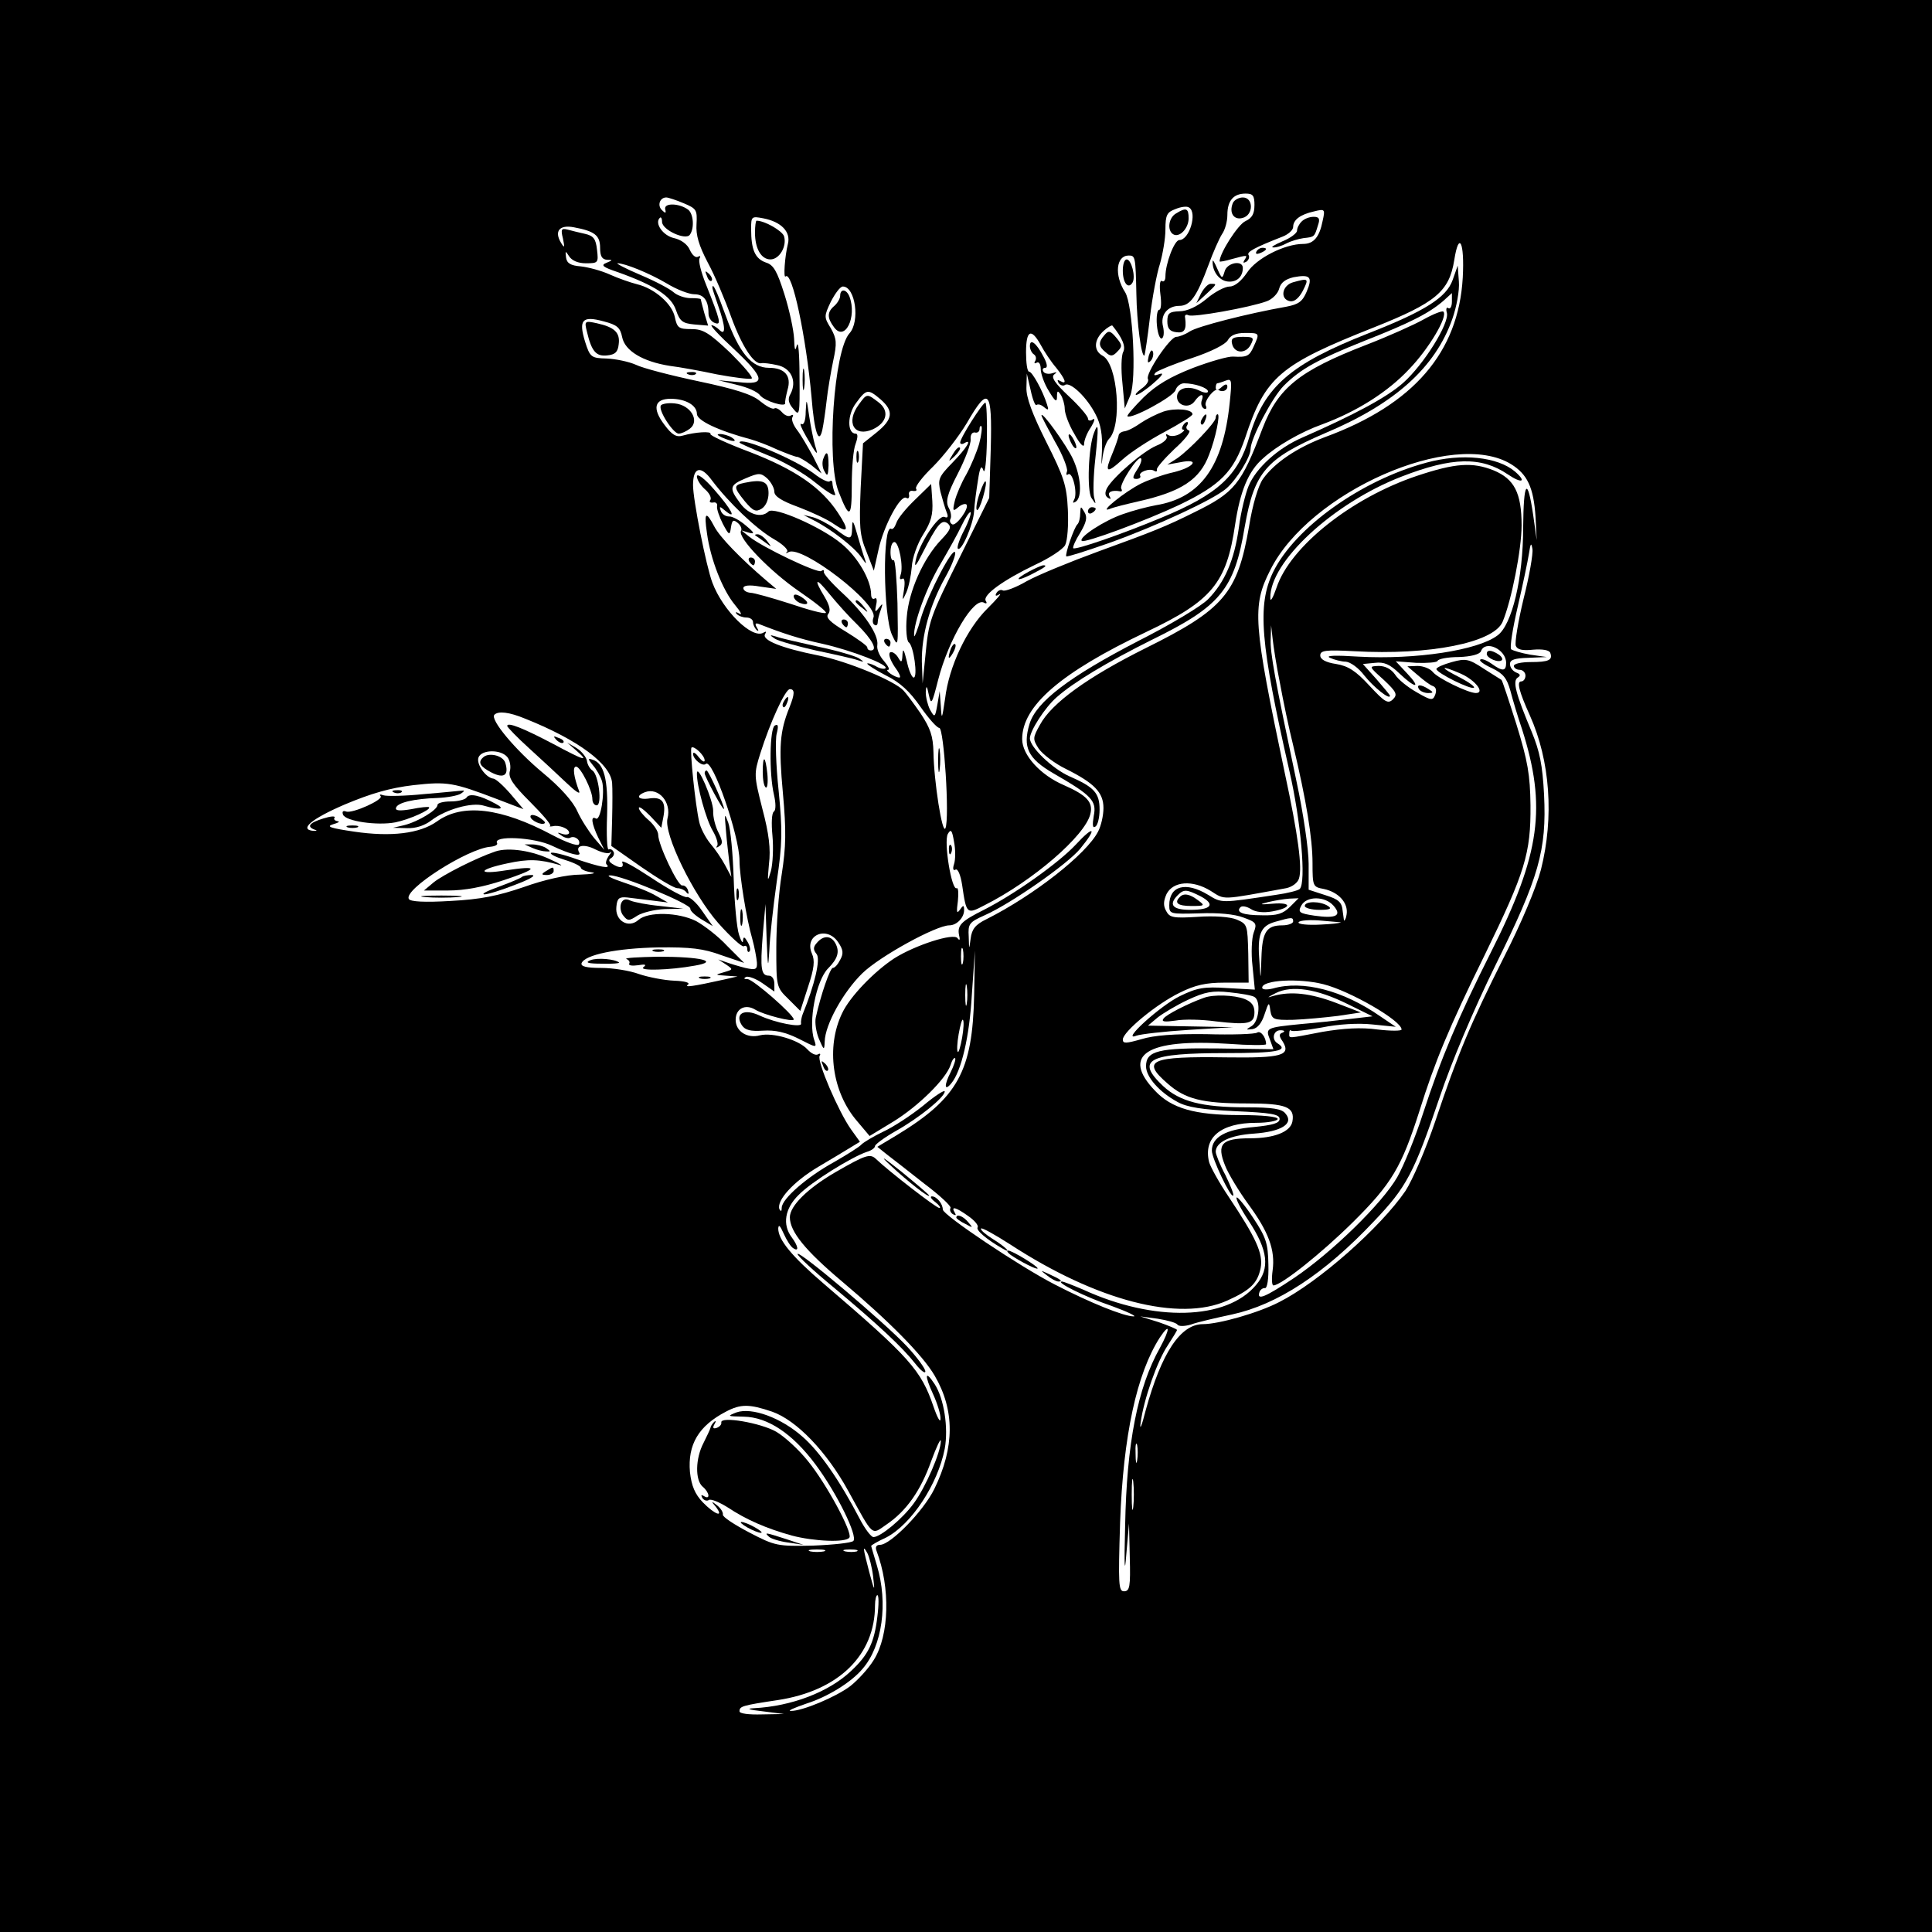 <?xml version="1.0" encoding="UTF-8"?>
<svg data-bbox="0 0 499 499" viewBox="0 0 499 499" height="665.333" width="665.333" xmlns="http://www.w3.org/2000/svg" data-type="shape">
    <g>
        <path d="M0 249.5V499h499V0H0v249.5zM324 53c0 2.2-.6 3.3-2.3 4.1-1.9.8-6.7 8.3-6.7 10.4 0 .2 1.5-.1 3.2-.6 4.1-1.1 4.1-1.1 3.2.3-.4.7-.3.8.5.4.6-.4.9-1.2.6-1.7-.6-.8 1.4-1.9 8.8-4.8 1.5-.6 2.7-1.7 2.7-2.5 0-1.8 1.8-3.2 5.4-4 2.8-.7 2.9-.6 2.2 2.5-.8 4.1-2.3 5.9-5 5.9-4.8 0-12.1 3.7-14.5 7.4-1.5 2.2-3.2 3.6-4.5 3.6-1.2 0-3.9 1.4-6 3.2-2.4 2-5 3.2-7 3.2-2.6.1-3.1.5-3.1 2.6 0 1.8.6 2.6 2.3 2.8 2.1.3 2.7-.6 2.3-3.7-.2-.7.2-1 .8-.7 1 .7 16-2 20.3-3.6 1.4-.5 2.9-2 3.2-3.3.4-1.5 1.6-2.4 3.7-2.9 4.3-.8 5-.1 3.4 3.7-1.1 2.6-2.1 3.3-5.2 3.9-10.2 1.8-23 5.1-25 6.4-1.2.8-2.8 1.4-3.5 1.4-1.6 0-8.1 9.7-7.3 10.9.3.6-.5 1.7-1.7 2.5-1.2.9-1.8 1.6-1.3 1.6.6-.1 2.6-1.4 4.5-3.1 2.2-1.9 2.7-2.7 1.5-2.3-1.4.5-1.7.4-1-.4.6-.5 4.7-2.2 9.3-3.7 5.1-1.7 8.6-3.5 9.3-4.6.7-1.3 2.1-1.9 4.4-1.9 3.9 0 3.9 0 2.3 3.5-1.1 2.5-1.7 2.8-5.3 2.6-1.2-.1-5.8 1.2-10.3 2.9-5.9 2.3-9.5 4.4-12.8 7.6-2.5 2.5-4.4 4.7-4.2 4.9.9.9 11.8-5 12.4-6.7.3-1 1.3-1.8 2.2-1.8 2.8 0 6.2 1.2 6.2 2.1 0 .5-1.1.4-2.4-.3-2.9-1.3-5.6-.5-5.6 1.7 0 2.3 3.1 3.1 4.5 1.2 1.5-2.1 2.6-2.2 1.9-.3-.3.8-.1 1.7.5 2.1.6.3.9 0 .5-.8-.4-1.2 2.3-4.6 3.3-4 .9.7 2.3.2 2.3-.8 0-.8-.5-.8-1.5.1s-1.5.9-1.5.1c0-.6.2-1.1.4-1.1s1.2-.3 2.2-.7c1.6-.6 1.6 0 1 5.8-1.7 16.4-7.5 24.5-19.1 26.4-2.2.4-6 1.4-8.5 2.3-4.7 1.6-11.5 6-10.6 6.9.6.7 16.5-5.2 25.2-9.3 10.6-5.1 14-8.5 17-17.3 5.2-15.8 8.9-18.9 33.4-28.6 15.8-6.3 19.3-9.2 20.6-17.3 1.2-7.7 2.7-4.7 2.2 4.5-1.1 19.3-12.7 32.8-35.6 41.2-7.2 2.7-13 6.6-16 10.8-1.2 1.7-2.7 6.6-3.6 12.3-3 17.3-6.5 21.4-26.9 31.5-14.8 7.4-24.1 14.1-27.1 19.7-1.9 3.4-1.9 3.7-.3 6.2 1 1.4 4.1 3.8 7 5.2 7.4 3.7 9.7 6.1 9.7 10.1 0 1.9-.6 4.6-1.4 6.1-3 5.8-16.5 16.4-28.8 22.6-2.9 1.4-3.8 2.6-4.1 5-.4 3-.4 3-.5-.5-.2-3.3.1-3.7 4.1-5.5 6.8-3 21.4-13.2 24.7-17.2 4.5-5.5 3.6-6.2-1.2-1-4.4 4.7-15.8 12.8-23.7 16.8-5.8 2.9-6.9 4-6.4 6.5.3 1.2.2 1.6-.4.8-1-1.4-10.9 1.8-16.3 5.2-5.2 3.4-11.5 9.9-13.5 14.2-4.2 8.7-2.6 20.4 3.9 27.9l3.2 3.8 6.1-3.7c6.5-4 13.6-11 14.8-14.6.4-1.3.9-2 1.2-1.8.2.3-.3 1.9-1.2 3.7-1.7 3.3-1.6 5 .2 2.8 2.6-3.1 4.7-12.1 5.3-22.8l.8-11.5-.2 11.5c-.4 19.7-4.2 26.6-20 36.2l-5 3 2.5 2c1.3 1 5.7 4.4 9.6 7.5 4 3 7.1 5.9 6.8 6.3-.3.5 0 1.2.6 1.6.8.4.9.3.5-.4-1.1-1.8.3-1.4 3.5.9 1.6 1.1 2.7 2.4 2.4 2.9-.5.7 2.3 3.1 6.3 5.4 2.9 1.7.9-.4-2.4-2.4-1.9-1.2-3.3-2.4-3-2.7.2-.3 3.6 1.6 7.5 4.1 22.4 14.6 43.7 20.1 56.1 14.5 6-2.7 7.8-4.5 8.6-8.4.7-3.7-1.2-7.8-8.2-18.3-2.5-3.7-4.7-7.7-5.1-9-1.6-6.4 3-10.2 12.2-10.2 3 0 5.5-.5 5.5-1 0-.6-3.9-1-9.8-1-11.6 0-17.6-1.7-21.9-6.3-8.8-9.2-2.2-13.5 19-12.1 5.3.4 9.7.4 9.7.1 0-1.8-1.4-3.6-2.3-3-.6.4-6.5.6-13.2.4-8.2-.1-13.5.3-16.7 1.3-3.9 1.1-4.8 1.2-4.8.1 0-2 8.7-9.2 14.7-12.1 4-2 6.8-2.6 11.5-2.6h6.3l-.1-7.5c-.2-7.4-.2-7.6-3-8.8-1.7-.7-5.8-1-10-.7-6.4.4-7.3.2-8.2-1.5-.8-1.4-.7-2.6.1-4.4 1.7-3.3 6.7-3.7 11.4-.8 3.8 2.4 2.4 2.4 19.5-.7 1.5-.3 3-1.4 3.3-2.5.9-2.7-.2-11.2-3.7-27.4-8.1-38.6-8.5-42.9-3.7-52.3 10.1-20.2 47.3-36.5 62.2-27.3 4.2 2.6 5.8 6 6.3 13.6l.3 6-.9-6.4c-1.5-10.2-2.5-8.9-2.6 3.2 0 13.1-2.9 25.1-6.6 27.8-5.1 3.9-21.3 6.3-35.8 5.5-6.2-.4-8.8-.3-7.5.3 1.1.5 3 1 4.1 1 1.2.1 3.3 1.6 4.8 3.6 2.3 2.9 6.6 6.4 6.6 5.2 0-.2-1.6-2.1-3.5-4.3l-3.5-3.9 3.1-.3c2.4-.3 3.9.4 6.3 2.7 4.2 4 5.8 4 2 0l-2.9-3.1 5.3.4c2.8.1 5.3-.1 5.5-.5.1-.5 2.6-1 5.5-1 3.1-.1 5.4-.7 5.7-1.5 1.1-3 6.5-.5 6.5 3 0 2.2-.9 2.3-3.8.2-1.3-.9-2.6-1.4-2.9-1-.3.3 1.1 1.3 3.1 2.2 2.9 1.4 3.8 2.6 4.7 5.8.6 2.3 1.9 6.7 3 9.9 6.4 20.1 4.8 32.2-8 57.6-8.5 16.9-12.9 27.4-17.6 41.8-1.9 5.9-4.9 13.3-6.6 16.3-3.9 6.8-16.9 19.5-26.7 26.1-7.5 5-9.7 5.9-8.9 3.6.2-.6.9-1.1 1.4-1 .6.1 1-2.4.9-6.1-.1-5.5-.6-7-3.9-12-2.1-3.2-4.1-5.6-4.3-5.3-.3.3 1.1 3 3.1 6 5 7.6 5.6 12.3 1.9 16.6-7.6 9.1-26.3 9.6-44.6 1.2-2.6-1.1-5.1-2.1-5.5-2.1-2 0 6 4 12.8 6.3 4.1 1.5 6.6 2.7 5.7 2.7-2.5 0-11.2-3.5-20.3-8.2-9-4.6-29-18-29-19.4 0-1.5-1.6-3.4-2.8-3.4-.6 0-.2.7.9 1.5 1 .8 1.5 1.5 1 1.5-.8 0-13.2-9.6-16.4-12.7-1.5-1.4-2.7-1-10.5 3.5-7.2 4.2-11.7 8.7-11.7 11.6 0 3.7 4 8.6 13.5 16.6 12.1 10.2 20.8 19 23.9 24.3 5.2 8.9 5.2 18.5-.1 29.3-2.8 5.7-11.3 14.4-14 14.4-1 0-1.3.6-.9 1.6 3.6 9.5 3.3 21.7-.7 28.1-1.4 2.3-4.2 5.3-6.1 6.8-3.7 2.8-12.5 6.5-15.4 6.4-.9 0 .9-.8 4.1-1.9 5.4-1.7 11.6-5.5 14.5-9 5.1-5.9 6.6-17 3.7-26.6-.8-2.7-1.5-5-1.5-5.1 0-.2 1.7-1.2 3.9-2.2 6.5-3.4 13.3-13.7 15.1-22.9 1-5.5-.2-13-2.6-16.7-2.5-3.8-2.7-2.4-.4 2.6 1.1 2.4 2 5.3 1.9 6.4 0 1.1-.8-.3-1.8-3.2-3.2-9.4-6.1-12.7-28.3-31.7-8.4-7.2-11.8-11.4-11.8-14.3.1-1.2.5-.7 1.4 1.3.8 1.8 1.9 3.5 2.5 3.8 1.5 1 1.3-.5-.4-2.8-2.5-3.3-1.8-7.5 1.8-11 3.2-3.3 13.7-9.8 17.6-11.1 1.1-.3 2.1-1 2.1-1.5 0-.4 2.4-2.2 5.4-3.9 5.9-3.3 12.6-8.7 12.6-10.2 0-.5-2.5 1.1-5.6 3.7-3.1 2.5-7.7 5.5-10.3 6.7-2.5 1.2-5 2.7-5.6 3.3-.5.6-3.7 2.6-7 4.5-7.1 3.9-13.5 9.5-13.6 11.8 0 1-.2 1.1-.6.4-.8-2.2 3.6-7.1 10-10.9 3.4-2 7.2-4.3 8.5-5.1l2.3-1.4-2.3-3.2c-3.2-4.5-8.9-17.7-8.1-19 .3-.5.1-.7-.4-.4-.6.4-1.8-.2-2.8-1.3-2.2-2.4-8.9-4.4-12.2-3.6-3.3.9-6.3-1-6.3-4 0-2.9 2.5-4.2 5.1-2.6 2.1 1.3 9.9 3.3 9.9 2.5 0-1.2-10.4-10.3-11.9-10.4-1 0-1.1-.2-.4-.6.7-.2 2.6.5 4.3 1.7l3 2.1v-2c0-1.2-.6-2.1-1.4-2.1-2 0-2.3-1.6-1.6-10.5l.7-8 .3 9c.3 7.5.4 8 .7 3 .1-3.3 1-11.3 1.9-17.7 1.5-10 1.5-13.4.5-23.6-.7-6.6-.9-13.2-.5-14.7.5-2 .4-2.6-.5-2.1-1.3.8-1.5 12.4-.2 17.9.5 2.2.5 3.9 0 4.3-.6.3-.7 3.1-.4 6.2.3 3.2.1 7.3-.4 9.2-.9 3-.9 2.8-.5-1.8.5-3.9 0-7.9-1.7-14.3-2.2-8.7-2.2-9-.5-14.4 2.5-7.9 6.4-16.5 7.6-16.5 1.3 0 1.3 1.2-.1 4.7-2.5 6.2-2.8 10.1-1.7 22.1.9 9.9.8 13.9-.3 21-.8 4.8-1.4 13.3-1.4 18.9 0 10.1 0 10.3 3.1 13.3l3.1 3.1 2-6.2c1.6-4.8 1.8-6.8 1-8.6-2.1-4.8 3.9-7.3 6.8-2.9 1.3 1.9 1.4 2.9.5 4.5-.6 1.2-1.4 2.1-1.9 2.1-.7 0-3.1 6.9-4.4 12.8-.3 1.3.1 3.8.8 5.5 1.3 3 1.4 3.1 1.5.7.1-4.3 4.7-12.7 9.7-17.6 4.5-4.4 19.1-12.4 22.5-12.4 1.9 0 3.8-2 3.8-3.9 0-1.4-.2-1.4-1.1-.1-.8 1.1-.9.6-.5-2.3.2-2 .1-3.5-.3-3.3-1.3.8-3.4-12-2.3-14 .8-1.4 1.1-1 1.6 2 .4 2 .4 4.6 0 5.8-.4 1.2-.2 1.8.4 1.4.6-.3 1.3 1.4 1.7 4 1.1 7.6 1.2 7.6 5.8 5.2 12.5-6.3 25.9-17.9 27.3-23.5.8-3.1-.9-4.9-6.8-7.5-6.1-2.6-10.8-7.8-10.8-11.9 0-8.6 10-17.2 32.1-27.7 16.9-8 20.7-12.6 22.9-27.7 1.3-8.6 3.4-13.8 7.2-17.1 3.5-3.2 9.7-6.8 15.3-8.8 8.9-3.3 16.9-8.3 22.5-14.3 5.1-5.3 10-13.6 8.8-14.8-.3-.3-2.6.6-5.1 2-2.5 1.4-9.2 4.4-14.9 6.6-17.3 6.7-22.7 11.1-26.7 21.5-5.5 14.5-7.2 16.6-17.6 21.7-7.4 3.7-10.7 5-25 10.2-7.1 2.6-15.4 6-18.3 7.6-2.9 1.7-5.7 2.7-6.2 2.4-.5-.3-1.2 0-1.6.6-.5.8-.2 1 .7.4.8-.4-.6 1.2-3 3.6-5.4 5.3-10 15-11 23.3-.8 5.4-.9 5.7-1.1 2.1l-.3-4-.6 3.5c-.6 3.4-.7 3.4-1.9 1.3-.6-1.2-1.1-3.2-1.1-4.5.1-1.9.3-1.8.8.7.6 2.7.8 2.4 2.4-3.9 2.7-10.5 9.3-21.6 11.9-19.9.6.3.8.1.4-.5-.9-1.5 4.6-5.4 12.7-9.3 3.7-1.7 7.2-4 7.8-5.1.6-1.2.9-5.2.7-9.2-.3-6.2-1-8.4-5.6-17.5-3.6-7.2-5.2-11.5-5.1-14l.1-3.6 1 4.3c.5 2.4 1.2 4.1 1.5 3.8.4-.3 1.2-.1 2 .6 1.1.9 1.2.7.7-.8-1.1-3.5-3.8-8.4-4.6-8.4-.5 0-.8-2.3-.8-5 0-5.7 1.3-6.4 3.8-1.9.9 1.7 2.7 4.4 4 5.9 2.4 3 2.9 4.5 1 3.4-.7-.4-.8-.3-.4.5.4.6 1.2.9 1.7.5 1.4-.8 5.7 3.3 7.9 7.7 1.3 2.5 1.8 5.2 1.6 9.5-.2 3.2-.1 4.2.1 2 .2-2.1 1-4.5 1.7-5.2 3.5-3.4 2.3-19.4-1.6-21.5-2.4-1.3-2.3-4.1.2-6.4 1.1-1 2.2-1.6 2.3-1.4 2.6 3.2 3.5 5.4 2.8 6.8-.5.9-.6 4.5-.2 8.1l.6 6.5 1.4-3.3c1.7-4 .7-23.5-1.3-26.7-2.9-4.5-2.3-9.5.9-9.5 1.7 0 1.8.2 2 10 .1 7.2 1.3 16.5 2.1 15.8.1-.2.8-4.6 1.4-9.8.6-5.2 1.8-11.5 2.6-13.9.7-2.5 1.4-6.4 1.4-8.8 0-3.8.4-4.5 2.6-5.3 1.4-.6 3-.8 3.5-.4 2.2 1.3.1 8.4-2.5 8.4-1.3 0-3.6 6.1-3.6 9.4 0 1-.4 1.5-.9 1.2-.5-.4-.7 1.1-.4 3.4.3 2.2.2 4-.3 4s-.8 1.8-.6 4c.2 2.2.8 3.7 1.3 3.4.5-.3.6-1.6.3-3-.8-3 1.1-5.4 4.2-5.4 2.8 0 4.5-2.4 7.5-10.5 1.2-3.3 2.8-6.9 3.5-8 .8-1.1 1.4-3.3 1.4-5 0-3.7 1.6-5.5 4.7-5.5 1.9 0 2.3.5 2.3 3zm-147.4-.5c3.3 1.4 3.5 1.7 3.3 5.4-.2 2.8.6 5.5 2.9 9.9 1.8 3.3 4.5 9.7 6.1 14.2 2.8 7.6 5.9 12.3 7.8 11.8.4-.1 2.3.1 4 .5 3.6.7 5.2 4.1 3.5 7.4-.8 1.3-.6 2.4.7 3.9 1.6 2 1.7 1.7 1.6-8.3 0-5.7-.3-9.4-.7-8.1-.4 1.7-.6 1.3-.7-1.7-.1-2.2-1.2-7.4-2.5-11.5-1.9-6-2.8-7.6-4.8-8.2-2.8-1-3.8-3.3-3.8-8.7 0-3.2.1-3.3 3.2-2.7 4.6.9 7.1 3.5 6.3 6.6-.8 3.2-1.2 9-.6 8.4 1.7-1.6 5.3 15.6 6.7 31.1.7 9 1.9 12.6 2.8 8.5.3-1.4.8-4.8 1.1-7.5.3-2.8 1.1-7.4 1.7-10.3 1-4.6.9-5.7-.6-8.4-1.8-2.9-1.8-3.1 0-6.9 1.1-2.1 2.4-3.9 3.1-3.9 3.2 0 4.5 9 1.7 12.1-4 4.4-6 32.9-2.8 40.9 2.8 7.2 3.4 6.9 3.4-1.7 0-4.5.4-9.3 1-10.7.6-1.7.6-2.6 0-2.6-2.2 0-2.2-4.9.1-7.9 2.7-3.7 3.1-3.7 6.4-.9 3.4 3 3.1 5.1-1.1 8.5l-3.5 2.8-.6 11.5c-.4 9.9-.3 12.2 1.5 16.5l1.9 4.9 1.2-5.4c1.3-6.1 5.7-14.4 7.2-13.4.5.3.8 0 .7-.8-.2-.7.3-1.2 1-1 .8.1 1.1-.1.8-.6-.3-.5 1.7-3.1 4.4-5.7 2.7-2.7 6.6-7.7 8.7-11.2 5.6-9.7 6.6-8.8 6.2 6.5l-.4 12.8-7.2 14.5c-8.3 16.7-8.4 17.1-9.3 26.4l-.7 7-.2-5.6c-.1-6.7 2-14.5 6-21.7 1.7-3 2.8-5.9 2.6-6.5-.5-1.7-6.8 10.3-8.8 16.8-.9 3.3-1.8 5.4-1.8 4.7-.2-3.2 3.3-12.7 6.8-18.5 2-3.4 4.5-7.9 5.5-10 1-2.1 2-3.6 2.3-3.4.2.3-.5 2.4-1.7 4.7-1.2 2.3-1.9 4.4-1.6 4.7.9.9 4-6.2 4.2-9.7.1-1.9.6-5.5 1-8 .5-3.4.9-4 1.4-2.5.4 1.1.8-2.4.9-7.8.1-5.3-.1-9.7-.4-9.7-.7 0-6.5 9.1-6.5 10.3 0 .4.5.5 1 .2 2.3-1.4.7 1.2-3 5-3.6 3.7-3.8 4.3-3.1 7.5.5 1.9 1.2 4.3 1.6 5.3.5 1.2.3 1.6-.6 1.2-1.6-.5-6.6 7.1-7.4 11.3-.4 1.9.1 1.4 1.7-1.8 3.9-7.6 5-9 6.6-7.8 1 .9.7 1.7-1.7 4.2-4.6 4.8-8.4 13.3-8.9 20-.3 3.2 0 6.1.5 6.5 1.3.8 2.4 9.1 1.3 9.1-.5 0-1.3-1.9-1.8-4.3-.7-2.9-1-3.4-1.1-1.7-.1 2.2-.3 2.3-1.2.7-.6-.9-1.5-1.5-2-1.2-.5.4 0 1.9 1.1 3.6 1.2 1.6 1.8 2.9 1.3 2.9-1.2 0-4-2-2.9-2 .5 0 0-1-1.1-2.3-1.1-1.2-1.9-3-1.7-4.1.4-2.6-3.4-8.3-9.2-13.6-2.7-2.5-4.8-4.9-4.6-5.3.1-.5-.2-.6-.7-.2-1 .6-15.1-6.1-18.6-8.9l-2-1.6 2 .6c1.5.4 1.4 0-.9-1.9-1.5-1.3-3.5-2.4-4.3-2.3-.9 0-1.8-.6-2.1-1.4-.5-1.3-.3-1.3 1.1-.1 3.2 2.6 1.6-.4-2.8-5.4-2.5-2.9-4.4-4.3-4.5-3.5 0 .9.9 2.3 2 3.3 1.2 1 1.8 2.2 1.5 2.8-.4.5-.1.8.7.7.7-.2 1.2.3 1 1-.1.7.6 2.7 1.5 4.5 1.6 3 1.8 3.1 2.1.9.3-1.9.6-2.1 1.8-1.1.7.6 1.1 1.5.8 2-1 1.7 7.5 10.5 15.1 15.7 4.1 2.8 7.2 5.3 6.8 5.5-.5.3-4.6-.8-9.3-2.4-4.7-1.5-9.3-2.8-10.2-2.8-1-.1-1.8-.6-1.8-1.2 0-.7 1.5-.9 4.3-.4l4.2.6-2.5-2.1c-6.8-5.8-12.1-11.3-13.5-14-2.2-4.2-2.7-3.7-1.9 1.7.9 6.8 4.1 14.8 7.2 18.5 1.5 1.8 2 2.8 1.2 2.3-.9-.5-1.2-.5-.7.1.5.5 1.6.9 2.5.9.9 0 1.7.5 1.7 1.2 0 .6.4 1.5.9 2 .6.5.6.2.1-.6-.6-1-.4-1.3.6-.9 6.1 2.4 10.4 3.8 16.4 5.1 7.5 1.7 17.1 5.4 16.2 6.3-.3.3-1.5.1-2.6-.6-1.2-.6-2.1-.8-2.1-.6 0 .3 2.2 1.7 4.9 3.1 3.5 1.7 6.1 4.1 8.8 8 2.1 3 4.3 5.5 4.9 5.5 1.2 0 2.7 23.2 1.6 25.9-.8 1.9-3-12.2-3.1-19.6-.1-4.2-.8-6.2-3.3-10-1.8-2.6-3.8-5.3-4.4-5.9-2.2-2.5-14.5-7.6-22-9.1-9.6-1.9-14.7-4-13.8-5.5.4-.7.3-.8-.4-.4-2.9 1.8-10.5-5.7-13.2-12.9-1.6-4.2-5-21.4-5-25.2 0-4.7 2-5.2 4.9-1.2 4.3 5.7 11.4 12.5 15.9 15.1 2.3 1.3 3.9 2.8 3.5 3.3-.5.4-.3.5.4.1 3.4-1.9 23.3 13.4 21.9 16.9-.3.8-.2 1.7.3 1.9.4.3.8 0 .8-.7s.4-2.1.8-3.2c.6-1.7.5-1.8-.5-.5s-1.1 1.1-.7-.8c.3-1.2.1-2-.4-1.6-.5.3-.9-.2-.9-1 0-3.8-3.5-9.8-7.7-13.2-5.2-4.3-17.3-9.6-18.8-8.3-1.8 1.8-5.2.8-7.3-2.1-3-4-2.8-4.7 1.5-6.5 3.3-1.4 3.8-1.4 5.5.1 1 1 1.8 2.5 1.8 3.4 0 1.2 1.9 2.4 6.3 4 3.4 1.3 7.5 3.2 9 4.3 3.8 2.6 4.2 1.8 1.1-2.9-4.3-6.5-11-11.1-22.6-15.6-5.9-2.2-10.6-4.4-10.3-4.7.4-.8-4-.5-7.1.4-1.7.5-2.8-.1-4.8-2.8-3.2-4.2-2.6-6.7 1.6-6.7 3.9 0 6.8 1.7 6.8 3.9 0 1.7 5.4 4.3 14 6.6 1.4.4 4.4 1.5 6.7 2.6 2.4 1 4.7 1.9 5.2 1.9.4 0 2.1 1 3.6 2.1l2.7 2.2-2.2-4.4c-1.3-2.4-3.1-5.5-4.1-6.8-1-1.3-1.6-2.8-1.2-3.4.3-.5.1-.7-.4-.4-.6.4-1.6 0-2.3-.8-.7-.8-1.6-1.3-2-1-.5.3-2.1-.6-3.7-1.9-2-1.7-6.3-3.1-15.8-5.1-7.1-1.5-14.5-3.4-16.3-4.3-1.8-.8-5.2-1.5-7.5-1.6-4-.1-4.3-.3-5.6-4.4-1.7-5.6-.7-6.7 4.8-5.2 3.5.9 4.3 1.6 4.8 4.1.7 3.5 5.3 6.3 12.3 7.4 2.5.3 8 1.3 12.2 2.2 4.3.8 8.3 1.3 8.9 1.1.6-.2-1.9-3.1-5.4-6.6-5.6-5.3-7.1-6.2-10.1-6.2-3.3 0-3.7-.3-4.3-3.1-.7-3.4-5.2-7.4-9.8-8.5-1.6-.4-4.8-1.5-7-2.5s-5.6-1.9-7.5-2.1c-2.6-.2-3.6-.8-3.8-2.3-.2-1.8-.2-1.8.8-.3.7 1.1 2.3 1.8 4.3 1.8 3.2 0 3.3-.1 2.9-3.5-.3-2.8-.9-3.6-3.1-4.1-1.4-.3-3.4-.8-4.5-1.1-1.6-.4-1.8-.1-1.2 2.3.5 2.4.4 2.6-.5 1.1-1.8-3-.4-4.7 3.3-4 5.4 1 6.8 2.1 6.8 5.3 0 2.2.5 3 1.8 3.1 1.5 0 1.5.1-.2.8-1.5.6-.9 1.1 3 2.4 9.5 3.4 13.8 6.2 15 9.8 1 2.9 1.7 3.4 4.7 3.7l3.6.3-1-3.3c-.5-1.8-.9-3.4-.9-3.5 0-.2-1.2-.3-2.7-.3-1.4 0-3.4-.7-4.3-1.5-1-.9-4.8-2.9-8.6-4.5s-6.4-3-5.9-3c1.9 0 8.1 2.5 12.7 5.2 2.6 1.6 5.8 2.8 7.1 2.8 2.5 0 3.7 1.6 3.7 5 0 1 .7 2.1 1.6 2.4 1.8.7 1.5-.5-2.2-9.8-1.3-3.2-2.1-6.3-1.7-6.9.3-.5.2-.7-.4-.4-.6.4-1.5-.4-2.1-1.7-.6-1.5-2.3-2.7-4.1-3.1-2.8-.6-5.1-3.8-3.7-5.2.3-.4.6.1.6 1 0 2.1 6.2 4.9 7.2 3.3 1.2-1.7.9-5.3-.4-6.4-2.2-1.7-6.3-1.9-6-.2.3 1.1.1 1.2-.8.3-1.3-1.2-.6-3.3 1.1-3.3.5 0 2.6.7 4.5 1.5zm76.3 62.1c-.6 2.1-2.1 5.7-3.3 7.9-1.3 2.2-2.6 5.3-3 6.9-.6 2.6-.5 2.8.9 1.6.8-.7 1.8-1 2.1-.7.9.8-2.7 5.8-3.7 5.1-.5-.3-.7-.9-.4-1.4.3-.5.1-1.9-.5-2.9-.8-1.6-.4-3.4 2.4-8.8 1.9-3.7 3.4-7.7 3.3-8.8-.1-1.1.3-1.9 1.1-1.8.6.2 1.2-.2 1.2-.9 0-.6.2-.9.5-.7.2.3 0 2.3-.6 4.5zm140.6 40.1c-1.4 5.8-2.3 11.3-2 12.1.4 1 1.7 1.3 4.5 1 2.4-.2 4.1.1 4.4.8.7 1.9-.4 2.4-5.1 2.4-2.3 0-4.3.4-4.3 1 0 .5.7 1 1.5 1s1.5.7 1.5 1.5-.5 1.5-1.1 1.5c-1.2 0-.6 2.5 2.2 8.7 5.3 11.8 6.3 26.4 2.9 39.9-1.2 4.6-5.1 13.9-9.5 22.5-8.8 17.5-12 25.2-17.8 42.5-2.5 7.4-5.9 15.2-7.7 18-6.5 9.5-22.5 23.6-32.6 28.7-5.4 2.8-15.6 5.7-19.7 5.7-5.8 0-10.7 7.4-14.8 22.3-1 4-1.6 5.4-1.3 3.2.8-6.1 4.3-16 7-20 1.3-2 2.4-3.8 2.4-4 0-.2-2.1-1.1-4.7-2l-4.8-1.5 4.5.6c2.5.4 4.7 1 5.1 1.5.3.5 1.8.5 3.5 0 1.6-.6 6.4-1.7 10.6-2.6 11.6-2.5 23.8-10.4 36.7-24.1 8.4-8.8 10.3-12.4 16.9-31.9 3.1-9.2 8.7-22.5 14.4-34.1 11.3-22.8 13.3-29.8 12.6-44.2-.4-7.6-1.1-11.1-3.2-16.2-4.1-9.8-5-13.1-3.6-14 .8-.5.7-.9-.4-1.3-.9-.4-1.6-1.3-1.6-2.2 0-1.1 1.2-1.5 4.8-1.6l4.7-.2-4.2-.6c-2.4-.4-4.6-1.1-5-1.4-.4-.4.4-5.4 1.7-11 1.3-5.6 2.6-11.8 2.9-13.7.4-2.7.6-3 .9-1.2.2 1.2-.8 7-2.3 12.9zm-172 6.7c3.8 3.8 5.3 6.6 3.4 6.6-.5 0-.9-.3-.9-.8 0-.4-2.5-2.2-5.6-4.1-4-2.4-5.2-3.6-4.5-4.5.7-.8.4-2.2-.9-4.4-3-4.9-2.3-5.2 1.3-.7 1.8 2.2 5 5.8 7.2 7.9zm-85.9 24.2c13.8 5.5 22.2 11.8 22.5 16.7.1 1.2.1 5.3 0 9.2l-.2 7 7.7 5.4c4.2 2.9 8.3 5.4 9.3 5.5.9 0 2 .5 2.4 1.1.5.6.7.4.4-.5-.2-.8-.9-1.4-1.5-1.3-1.1.2-6.2-10.5-6.2-13.1 0-.9-1.1-2.6-2.5-3.8-1.4-1.2-2.5-2.6-2.5-3.1 0-.6 1.3.4 2.9 2l2.9 3.1.5-2.6c.8-4-.2-5.4-3.4-5-3.1.5-3.9-.6-1.3-1.6 3.5-1.3 6.9 2.6 5.8 6.8-1 4 6.6 19.6 13.1 27 3.2 3.6 6.2 6.3 6.6 6 .5-.3.9 0 .9.7s.3 1 .6.6c.3-.3.1-1.4-.5-2.4-.8-1.4-1.1-1.5-1.2-.3 0 .8-.5.1-1-1.5-.6-1.7-1.2-8.2-1.4-14.5-.2-6.3-.8-12.9-1.4-14.5-1-2.7-1-2.5-.6 2 .2 2.7.7 6.6.9 8.5l.5 3.5-1.6-3c-.9-1.7-2.6-4.2-3.9-5.7-1.2-1.5-2.5-4-2.8-5.5-1-4.3-2.5-18.7-2-19.2.6-.6 3.4 2 3.4 3.3 0 .6-.7.2-1.5-.8-.8-1.1-1.5-1.5-1.5-.9 0 1.4 2.5 3.4 3.3 2.6 1.7-1.6 8.7 18.6 8.7 25 0 3.8 1.8 15.1 3.3 20.2.6 2.2 1.1 4.9 1.2 6.1.1 1.8-.3 2-3 1.4-1.6-.4-3.9-1.1-5-1.5l-2-.7 2 1.3c1.9 1.3 1.9 1.3-.5 2s-2.4.7.5.9l3 .2-3.5.8c-8.1 1.8-10.4 2.1-9.3 1.3.6-.5-.8-.9-3.5-1-2.6-.1-6.7-.9-9.1-1.7-2.4-.9-6.8-1.6-9.8-1.6-3.9 0-5.3-.4-5.1-1.2.8-2.2 9.1-3.9 19.8-4.1 8.4-.1 11.7.3 16.3 2l5.9 2-4.4-4.4c-2.3-2.5-6-5.3-8-6.4-4.6-2.3-12.4-2.5-14.9-.3-2.6 2.3-6.1.2-5.7-3.4.2-2.2.7-2.6 2.8-2.4 1.4.2 4.3.5 6.5.8l4 .5-3-1.7c-1.6-1-5.5-2.5-8.5-3.5s-4.6-1.8-3.4-1.8c2.8-.1 20.9 7.4 20.7 8.6-.1.5 1.2 1.7 2.8 2.7l3 1.8-2.8-4c-1.5-2.2-3.3-3.7-3.9-3.5-.6.2-4.7-2-9.2-5-4.4-2.9-7.8-4.8-7.5-4 .6 1.5-.6 1.7-2.6.4-.9-.6-1-1.1-.2-1.5.6-.4.9-1.2.5-1.7-.3-.5-.8-.7-1.2-.5-.4.2-.6-3.7-.4-8.7.3-9.5-.8-13.6-3.8-14.5-1.2-.4-1.2-.2.1 1.4.9 1 2 2.9 2.4 4.2.8 2.9-.4 10.4-1.6 9.6-1.4-.8-1.1 1.3.6 4.9l1.6 3.2-2.6-3c-1.4-1.7-3.4-4.8-4.4-7-1.1-2.5-4.4-6.2-8.9-9.9-7.1-5.9-13.7-13.8-12.5-15 1-1 3.8-.7 7.9 1zm-4.6 9.9c.7.8 1 2.5.7 3.6-.5 1.7.7 3.5 5.2 8 3.2 3.2 5.6 6 5.2 6.2-.3.2 0 .2.7.1 1.6-.4 4.2.6 4.2 1.7 0 .4-.8.6-1.7.3-1.5-.5-1.5-.4-.3.4.8.6 1.8.8 2.2.6 1.2-.7 2.9.6 2.3 1.7-.4.5-3.4-.6-6.8-2.4-13.3-7.1-23.3-8.3-29.9-3.5-4.4 3.1-11.8 4-21.3 2.6-6.1-.9-7.4-1.3-5.5-1.9 1.4-.4 1.9-.7 1.2-.8-.7-.1-1.1-.5-.8-.9.3-.5-1-.4-2.9.2-3.6 1.1-4.4 2.1-2.2 2.9.7.2.6.3-.3.3-3.9-.3-.6-3.1 8-6.8 6.9-2.9 11.8-4.3 17.7-5 8.9-1 10.4-.7 21.7 3.6l6.8 2.6-3.3-3.9c-1.9-2.2-3.9-4-4.5-4-1.9-.2-4.5-3.8-3.8-5.5.8-2 5.7-2.1 7.4-.1zm11.7 23c4.4 2.1 7.6 2.9 6.9 1.7-1.1-1.9 1.3-2.3 4.2-.8 1.6.8 3.3 1.2 3.8.8.5-.4.3 0-.4.9-.6.9-.9 1.9-.5 2.2 1.2 1.2-1.6.7-7.8-1.4-3.3-1.2-6.3-1.9-6.6-1.6-.3.3 1.3 1.1 3.6 1.8s4.1 1.6 4.1 2c0 .4 1.2 1 2.8 1.2 1.5.2.1.5-3 .6-3.4 0-9.2 1.3-14.5 3.2-6.7 2.3-11.2 3.2-18.9 3.6-6.7.4-10.4.2-10.8-.5-1.5-2.4 15.3-13.1 21.1-13.5 1.1-.1 1.9-.5 1.7-.9-1.3-2.1 9.6-1.6 14.3.7zm106 30.2c-.3 1-.5.2-.5-1.7s.2-2.7.5-1.8c.2 1 .2 2.6 0 3.5zm1 10.5c-.2 1.3-.4.3-.4-2.2s.2-3.5.4-2.3c.2 1.3.2 3.3 0 4.5zm-1.2 8.8c-.4 2.3-.9 3.9-1.1 3.7-.3-.2-.2-2.3.2-4.6s.9-4 1.1-3.7c.3.3.2 2.3-.2 4.6zm51.1 80.1c-5.8 10.3-8.6 24.8-9 45.9-.3 10.7-.1 13 .3 7.5l.7-8 .2 8.7c.2 7.6 0 8.8-1.5 8.8-1.4 0-1.5-1.7-1-17.8.8-22.4 4.3-38.5 10.3-47.8 2.7-4 2.6-2.1 0 2.7zm-100.2 16.5c6.3 2.2 14.1 10.3 19.7 20.5 6.6 12 5.9 11.4 9.8 8.7 5.2-3.5 8.9-8.8 11.6-16.4 1.4-3.8 2.5-6.1 2.5-5.2 0 2.8-3.9 11.9-7 16.1-2.9 4-8.6 8.7-10.4 8.7-.6 0-2.2-2.1-3.6-4.8-5-9.6-10.3-17.3-14.7-21.1-5.5-4.9-13.1-7.7-17.1-6.3-2.5 1-2.4 1 1.9 1.1 6.2.1 12.6 4.4 18.5 12.3 5.6 7.5 11 18.6 9.8 19.8-.5.5-5.2 1-10.4 1.2-9.2.2-9.8.1-16.5-3.4-3.8-2-6.9-4-6.8-4.6.1-.6-.5-1.6-1.5-2.4-1.5-1.2-1.6-1.1-.3.4 2.2 2.9-.3 2-3.4-1.2-2-2.1-2.9-4.2-3.3-7.8-.6-7.1 2.2-11.9 9.3-15.6 3.8-2 6-2 11.9 0zm94.3 12.6c-.2 1.3-.4.5-.4-1.7-.1-2.2.1-3.2.4-2.3.2 1 .2 2.8 0 4zm-1 12c-.2 1.8-.4.4-.4-3.2s.2-5 .4-3.3c.2 1.8.2 4.8 0 6.5zm-79.9 11.5c-1 .2-2.6.2-3.5 0-1-.3-.2-.5 1.7-.5s2.7.2 1.8.5zm8.5 0c-.7.2-2.1.2-3 0-1-.3-.4-.5 1.2-.5 1.7 0 2.4.2 1.8.5zm4.2 6.4c.5 4.2.4 4.1-1-1.1-1.7-6.5-1.7-7-.5-4.9.5.9 1.2 3.6 1.5 6zm1.1 10.5c-.8 6.7-2.3 9.8-6.8 14-5.7 5.4-15.3 9.1-25.1 9.6-2.1.1-1.3.4 2.3.8l5.5.7-5.7.1c-3.4.1-5.8-.2-5.8-.8 0-1.3.6-1.5 9.9-2.9 15.7-2.4 25.1-11.6 25.1-24.5 0-1.4.3-2.6.6-2.6.4 0 .4 2.5 0 5.6z"/>
        <path d="M318.4 52.5c-1 2.5.3 4.4 2.5 3.8 2.9-.7 2.9-5.3.1-5.3-1.1 0-2.3.7-2.6 1.5z"/>
        <path d="M303.8 55.1c-2 1.1-2.4 4.4-.8 5.4 1.6 1 4-1.5 4-4.1 0-2.6-.6-2.9-3.2-1.3z"/>
        <path d="M336.2 57.2c-.7.7-1.2 1.7-1.2 2.4 0 .6-1.7 1.9-3.7 2.7-2.1.9-3.2 1.6-2.5 1.6.7.1 2.3-.4 3.4-1s3.1-1.2 4.5-1.4c2.8-.3 2.8-.3 3.7-3.3.6-1.7.3-2.2-1.1-2.2-1.1 0-2.4.5-3.1 1.2z"/>
        <path d="M324.5 65c-.3.6.1.7.9.4 1.8-.7 2.1-1.4.7-1.4-.6 0-1.3.4-1.6 1z"/>
        <path d="M290 69.9c0 3.2 1.4 4.9 2.5 3.1.9-1.5-.3-6-1.5-6-.6 0-1 1.3-1 2.9z"/>
        <path d="M313.2 67.5c-.1 2.5 1.6 4.9 3.8 5.2 2.3.3 4-1.1 4-3.5 0-2.1-4.1-1.4-4.7.9-.6 2-.7 2-1.9-.7-.7-1.6-1.2-2.5-1.2-1.9z"/>
        <path d="M375.2 72.3c-1.6 4.5-7 8-21.8 13.8-20.1 7.9-26.9 13.8-30.7 26.7-2.9 10.1-8.2 14.9-22.7 20.9-10.3 4.3-22.2 8.4-22.8 7.9-.2-.3.6-2.1 1.8-4 1.6-2.7 1.9-4 1.1-5.3-1-1.7-1-1.6-1.1.3 0 1.1-.3 2.4-.7 2.8-.9.8-3.3 7.9-2.9 8.3.2.2 5.2-1.4 11.2-3.5 12-4.3 26.7-11.1 30.1-14 2.7-2.3 6.3-8.2 6.3-10.2 0-2.7 5.6-13.4 8.6-16.4 4.4-4.4 8.9-6.8 20.9-11.6 11.7-4.6 16.6-7.1 20.3-10.3l2.2-2v2.2c0 1.2-.4 2-.9 1.7-.5-.4-.7.2-.4 1.2.7 2.7-6 13.4-11.3 18.1-4.3 3.8-12.6 8.2-26 14.1-6.3 2.7-12 7.9-13.9 12.5-.8 1.9-2 6.7-2.5 10.6-1.2 8.7-3.7 14.3-8 18.7-1.8 1.8-9.8 6.6-17.9 10.7-18 9.3-26.5 15.8-28.2 21.5-1.8 6-.4 8.9 6.1 12.7 9.9 5.7 11.3 7.1 10.5 11-.4 2.4-.3 3.3.4 2.8.6-.3 1.1-2.3 1.1-4.4 0-4.3-1.4-5.8-7.8-8.6-4.3-1.9-10.2-7.5-10.2-9.8 0-1.9 3.9-8 6.9-10.6 4.4-3.9 12.9-9 24.5-14.8 17.8-8.7 21.4-13 24.1-29.3 2.5-14.1 5.4-17.5 20.7-24.1 18.1-7.6 28.5-17 32.9-29.5 1.1-3.1 1.9-7.4 1.7-9.7l-.3-4.1-1.3 3.7z"/>
        <path d="M334 72.9c-2.9.8-3.5 4.4-.8 4.9 1.1.2 2.3-.8 3.3-2.7 1.6-3.2 1.5-3.3-2.5-2.2z"/>
        <path d="m310.2 75.8-1.2 2.5 2.5-2.3c2.9-2.7 2.9-2.7 1.2-2.7-.7 0-1.8 1.2-2.5 2.5z"/>
        <path d="M285.3 86.5c-1.7 1.9-1.6 3 .3 4.5 1.2 1.1 1.8 1.1 3-.2 1.3-1.3 1.3-1.7-.3-3.6-1.5-1.8-2-1.9-3-.7z"/>
        <path d="M318.2 88.7c.5 2.6 3.5 2.8 4.8.4 1-1.9.8-2.1-2-2.1-2.5 0-3.1.4-2.8 1.7z"/>
        <path d="M266 89.4c0 .8.5 1.8 1 2.1.6.4.7 1.1.4 1.7-.4.6-.2.8.3.5.6-.4 1.1.3 1.1 1.6 0 1.2.9 3.8 2.1 5.7 1.6 2.7 2.1 3 2.1 1.5 0-1.7.2-1.7 1-.5.5.8 1 2.5 1 3.6 0 1.2 1.1 4.2 2.5 6.5 1.4 2.6 2.5 3.7 2.5 2.6 0-1 .8-3 1.8-4.4.9-1.5 1.1-2.4.5-2-.7.5-1.3.4-1.3-.2 0-.6-2.2-3.2-5-5.8-3.6-3.4-4.6-4.9-3.7-5.6.8-.6.7-.7-.5-.3-1 .3-2 .1-2.3-.4-.4-.6-.1-1 .5-1s.5-1.1-.5-2.9c-1.8-3.5-3.5-4.8-3.5-2.7z"/>
        <path d="M296.7 91.9c-.4 1.7-.3 2.1.5 1.3.5-.5.8-1.6.6-2.3-.3-.8-.7-.3-1.1 1z"/>
        <path d="M300.5 106.3c-1.7.6-4.3 1.9-5.8 2.9-1.5 1.1-3.4 2.1-4.3 2.2-.8.1-1.5.6-1.5 1.2-.1.5-.7 2.4-1.5 4.3-2.2 5.2-1.7 5.6 2.5 1.8 2.1-1.9 7-5.1 11-7.2 3.9-2.1 7.1-4.1 7.1-4.5 0-1.3-4.4-1.7-7.5-.7z"/>
        <path d="M269 107.3c0 .3 1.6 3.3 3.5 6.8 2 3.4 3.3 6.9 3.1 7.6-.3.8-.2 1.2.3.8 1.2-.7 2.5 5.1 1.5 6.6-.4.8-.3.9.4.5 1.8-1.1 1.4-6.6-.7-11.1-1.7-3.6-8.1-12.5-8.1-11.2z"/>
        <path d="M310.5 108.1c-.4.6-.5 1.2-.2 1.5.2.3.7-.2 1-1.1.7-1.7.1-2-.8-.4z"/>
        <path d="M314 107.9c0 1.2-6.8 8.3-10 10.5l-2.5 1.6 3.3-.6c5.3-1.1 3.7 1.3-1.8 2.6-2.7.6-6.5 2-8.3 2.9-4.2 2.1-11 7.6-8.2 6.6 1.1-.5 4.5-1.3 7.5-2 11.1-2.5 15.9-5.6 18.3-12.1 1.7-4.3 2.9-10.4 2.2-10.4-.3 0-.5.4-.5.9z"/>
        <path d="M305.5 110c-.3.5-.3 1 .2 1 .4 0 0 .5-1 1.1-.9.5-2.2.7-2.9.3-.6-.4-.8-.3-.5.3.4.6-.8 1.7-2.6 2.4-3.4 1.4-11.2 8.1-12.8 11-.6 1.2-.5 2 .3 2.5.7.4.8.3.4-.4-.7-1.1.6-1.7 2.7-1.3.5.1.6-.2.3-.7-.6-1 4.3-8.6 5.1-7.8.3.3-.1 1.6-1 2.9-1.2 1.9-1.3 2.4-.2 2.4.8 0 1.2-.4 1-.8-.6-.9 2.4-2.1 3.6-1.3.5.3.8.2.7-.3-.2-.4 1.9-2.8 4.5-5.3 2.7-2.4 4.4-4.6 3.8-4.8-.6-.2-.9-.8-.5-1.3.3-.5.3-.9 0-.9s-.8.4-1.1 1z"/>
        <path d="M282.6 111.7c-1.5 3.6-1.9 15-.7 16.9 1.2 1.8 1.2 1.8.7-.1-.3-1.1-.2-5.6.3-10 .9-8.4.8-9.7-.3-6.8z"/>
        <path d="M276 112.5c0 .5.5 1.7 1 2.5s1 1 1 .5c0-.6-.5-1.7-1-2.5s-1-1.1-1-.5z"/>
        <path d="M368.4 119.5c-16.8 4.5-34 16.8-39.6 28.3-4.1 8.5-3.3 18.3 4.2 51.2 3 13 4.4 28.9 2.7 30.6-.4.4-3.1 1.1-6 1.5-14.5 2.2-14.1 2.2-17.7 0-5.8-3.5-10-2.3-10 2.7 0 2.3.2 2.3 7.8 2.1 4.8-.2 9.1.2 11.4 1.1 3.3 1.2 3.5 1.5 2.6 3.9-.5 1.4-.7 5.3-.3 8.6l.6 6.1-7.1-.4c-6-.4-7.8-.1-12.3 2.1-5.1 2.5-15.4 11.9-11.2 10.2 1.1-.4 7.2-1.1 13.5-1.5l11.5-.7-11-.2-11-.2 2.5-2.1c1.4-1.1 4.9-3.2 7.9-4.6 4.3-2 6.3-2.4 10.7-1.9 2.9.3 5.8.8 6.4 1.2 1.7 1 1.2 6.3-.7 7.5-1.6 1-1.6 1 .2.8 1.3-.2 2.4-1.6 3.1-3.8 1.1-3.3 1.2-3.3 1.5-1 .4 2.3.8 2.5 5.9 2.4 3-.1 8.2-.6 11.5-1l6-.9-6.5-2.5c-6.6-2.5-11.6-3-16-1.8-2 .6-1.8.5.5-.7 4.2-2.1 10.6-1.1 18.5 2.8l6.5 3.2-6 .7c-3.3.4-8.9 1-12.5 1.3-9 .9-9.2 1-8 4l.9 2.5-14.2-.2c-15.5-.2-18.7.6-18.7 4.6 0 2.8 3.5 6.7 8.1 9.2 2.5 1.4 6.4 2 14.9 2.4 9.3.4 11.5.8 11.5 2 0 1.1-1.7 1.6-6.7 2.1-7.2.6-10.8 2.6-10.8 6.1 0 2 4.9 12.3 5.5 11.6.3-.2-.7-2.6-2-5.3-1.4-2.6-2.5-5.4-2.5-6 0-2.5 3.7-4.3 9.8-4.7 7.2-.5 10.5-2.6 8.2-5.2-.9-1.2-3.3-1.6-10.2-1.6-11.4 0-17.1-1.5-21.4-5.5-7.2-6.8-3.9-8.5 16.2-8.5 13.1 0 16.4-.6 13.4-2.5-1.7-1-1.1-3.5.8-3.4.9 0 1.2.3.5.6-1 .3-1 .9 0 2.3 2.2 3.6-.2 4.3-14.6 4.1-19.6-.3-22 .8-15.2 6.7 4.6 4.1 9 5.2 20.6 5.2 10.1 0 12.4.9 11.7 4.7-.5 2.6-4.6 4.3-10.9 4.3-7.4 0-8.7 1.5-6.5 7 .8 2.1 3.6 6.7 6 10 5.3 7.2 7 11.9 6.3 17.1-.3 2.2-.2 3.9.2 3.9 2 0 12.4-8.3 20.5-16.3 10.1-10 12.6-14.3 17.2-28.7 4-12.8 7.6-21.5 16.9-40.4 10.4-21.3 11.9-26.2 11.8-38.6-.1-7.9-.7-11.4-3.6-20.8-2-6.3-3.7-11.5-3.9-11.6-.2-.1-2.2-1.4-4.6-2.9-3.8-2.5-4.6-2.7-8.2-1.7-2.2.6-4 1.4-4 1.8 0 1 9.1 5.5 9.7 4.8.3-.2-1.3-1.4-3.6-2.6-5.4-2.7-5.3-3.4.2-1 3.8 1.7 6.3 5 3.9 5-2 0-9.8-3.8-11.1-5.4-.7-.9-2.5-1.6-4-1.6l-2.6.1 2.7 2.3c1.5 1.3 3.2 2.6 3.9 2.8.8.3 1 1.1.6 2.2-.6 1.6-1 1.6-4.8-.6-2.3-1.3-4.8-3.3-5.6-4.6-1-1.4-2.5-2.2-4.2-2.2-2.6.1-2.6.1 1.3 3.6 3.3 3.1 3.6 3.8 2.4 5-1.3 1.3-2.1.8-6.1-3.5-3.5-3.8-5.5-5.1-8.6-5.6-2.7-.4-4.1-1.2-4.1-2.2 0-1.3 1.3-1.5 8.8-1.1 19.4 1.1 36-2.2 38.3-7.6 2.3-5.5 4.9-18.7 4.9-24.9 0-8.4-1.9-12-7.2-14.2-5.5-2.2-9.9-1.9-19.8 1.4-17 5.7-32.8 18.3-36.3 28.9-.9 2.6-1.6 3.8-1.6 2.7-.2-9.4 16.3-24.6 33.9-31.4 13.1-5.1 20.6-5.2 27.4-.6 3.7 2.5 5 2 1.9-.7-4.5-3.8-13.7-4.8-22.9-2.3zm-37.8 57c.8 4.4 2.3 11.6 3.4 16 3.4 14.2 5 24.1 5 30.4 0 6 .1 6.2 2.9 6.7 3.8.8 6.4 3.6 5.9 6.6-.3 2.1-.9 2.3-6.6 2.6-3.5.2-6.1-.1-5.8-.6.3-.5 3-.7 6.1-.4l5.7.5-.4-2.9c-.2-2.4-1-3.1-4.5-4.2l-4.3-1.4v-6.7c0-3.7-1.4-13.2-3.1-21.1-5.6-26.5-6.9-33.5-6.7-37l.1-3.5.4 3.5c.2 1.9 1 7.1 1.9 11.5zm-20.5 55c3.9 2.1 2.8 3.5-2.7 3.5-4.5 0-5.7-1.3-3.2-3.8 1.6-1.6 2.3-1.5 5.9.3zm23.1 2.7c-1.8 1.8-3.3 2.3-7.2 2.2-5 0-6.9-.8-5.6-2.1.4-.4 1.6-.2 2.7.5 1.2.8 3.3 1 5.5.6 5-.9 5.2-2.4.2-2-3.5.3-3.7.2-1.3-.4 1.7-.4 4.1-.8 5.5-.9l2.4-.1-2.2 2.2zm11.2-.3c2.3 2.6.7 3.4-4.9 2.6-4-.6-4.3-.9-3.4-2.6 1.3-2.5 6.1-2.5 8.3 0zM334 238c0 .5-1.3 1-2.8 1-4.1 0-5.2 1.7-5.4 8.4-.2 6-.2 6-.5 1.2-.6-7.3.2-9.4 4-10.5 4.3-1.2 4.7-1.3 4.7-.1zm7.8 16.2c6.8 1.7 20.2 9.4 20.2 11.7 0 .4-2.8.4-6.2 0-4.3-.6-8.8-.3-14.2.6-9.4 1.8-8.6 1.8-8.6.3 0-.6.2-.9.5-.6.3.3 3.8-.1 7.8-.8 4.4-.9 9.5-1.2 13.2-.8l6 .6-4-2.7c-9.6-6.7-20-9.4-27.7-7.2-1.7.4-2.8.3-2.8-.2 0-2 9.5-2.5 15.8-.9z"/>
        <path d="M304.7 231.7c-1.5 1.5-.5 2.3 3 2.3s3.6-.1 1.7-1.5c-2.1-1.6-3.7-1.9-4.7-.8z"/>
        <path d="M337 234c0 .5 1.7 1 3.8 1 2.7 0 3.3-.3 2.2-1-2-1.3-6-1.3-6 0z"/>
        <path d="M281 132.1c0 .5.5.7 1 .4.6-.3 1-.8 1-1.1 0-.2-.4-.4-1-.4-.5 0-1 .5-1 1.1z"/>
        <path d="M265.8 147.6c-3.9 2.1-3.5 2.8.5.8 3.7-1.9 4.4-2.4 3.1-2.4-.5.1-2.1.8-3.6 1.6z"/>
        <path d="M245.6 167.5c-.9 2.6-.7 3.2.5 1.2.6-1 .9-2.1.6-2.3-.2-.3-.7.2-1.1 1.1z"/>
        <path d="M384 168.9c0 1.1 3.1 2.4 3.9 1.6.3-.3-.1-1-.9-1.5-1.9-1.2-3-1.2-3-.1z"/>
        <path d="M366.5 178c.3.5 1.4 1 2.3 1 1.5 0 1.5-.2.2-1-2-1.3-3.3-1.3-2.5 0z"/>
        <path d="M202.5 181.1c-.4.6-.5 1.2-.2 1.5.2.3.7-.2 1-1.1.7-1.7.1-2-.8-.4z"/>
        <path d="M197 199.4c0 1.9.3 3.7.8 4 .4.2.6-1.3.4-3.5-.5-4.8-1.2-5.1-1.2-.5z"/>
        <path d="M245.1 219.6c0 1.1.3 1.4.6.6.3-.7.2-1.6-.1-1.9-.3-.4-.6.2-.5 1.3z"/>
        <path d="M211 243.5c-1 1.1-1 1.8-.1 2.9 1.1 1.3-.5 8-3.6 15.6-.3.8-.5 1.9-.4 2.4.2 1.1-6.6-.2-10.7-2.1-4-1.9-6.5-.5-4.6 2.5.9 1.3 2.2 1.6 5.5 1.4 3.1-.2 5.8.4 9.2 2.1 4.7 2.4 4.7 2.4 4 .3-1.6-4.6.5-15.4 3.6-18.5 2.5-2.5 3-4.3 1.9-6.4-1.1-2.1-3.1-2.2-4.8-.2z"/>
        <path d="M311 257.7c-4 1.4-9.9 4.4-10.5 5.4-.6.8.3.9 3.1.5 2.2-.4 6.8-.3 10.4.2 8.5 1 10 .6 10-2.4 0-1.7-.8-2.7-2.6-3.4-2.7-1-7.9-1.2-10.4-.3z"/>
        <path d="M212.6 275.3c.3 1 .9 1.5 1.2 1.2.3-.3 0-1.1-.7-1.8-1-.9-1.1-.8-.5.6z"/>
        <path d="M230 301c4.5 4.2 10 8.5 10 7.8 0-.2-3.3-3-7.2-6.2-4.9-3.9-5.8-4.4-2.8-1.6z"/>
        <path d="M247 314.5c0 .2 1 1 2.3 1.6 2 1.1 2.1 1.1.8-.4-1.3-1.6-3.1-2.3-3.1-1.2z"/>
        <path d="M206 323.9c0 .5 4.2 4.4 9.3 8.6 11.5 9.6 17.8 15.5 21.1 19.7 1.4 1.8 2.6 2.7 2.6 2 0-.7-2.1-3.6-4.7-6.4-5.9-6.3-28.3-25.2-28.3-23.9z"/>
        <path d="M261 324.1c2.6 1.8 7 4 7 3.5 0-.6-6.6-4.6-7.6-4.6-.5 0-.2.5.6 1.1z"/>
        <path d="M270.4 329.4c1.1.9 2.4 1.6 3 1.6 1.2 0 .7-.5-2.4-1.9-2.4-1.1-2.4-1.1-.6.3z"/>
        <path d="M195 60.1c0 4.1 1.6 6.9 4 6.9 2.3 0 4.3-3.4 3.5-6-.5-1.4-5-4-7.1-4-.2 0-.4 1.4-.4 3.1z"/>
        <path d="M182.6 71.3c.3 1 .9 1.5 1.2 1.2.3-.3 0-1.1-.7-1.8-1-.9-1.1-.8-.5.6z"/>
        <path d="M184 74.4c0 .2.7 2.3 1.5 4.6 1.9 5.3 2 7.9.3 6.2-.7-.7-1.6-1.2-2-1.2-.5 0 2.1 2.8 5.7 6.1 8.2 7.7 8.4 9.4 1.3 8.6l-5.3-.5 4.8 1.2c2.7.6 5.4 1.8 6 2.7 1.2 1.5 6.7 3.2 6.5 2-.1-.3.2-1.8.6-3.4 1.1-3.6-.7-5.7-4.8-5.7-4.5 0-7.7-3.9-11.1-13.3-2.4-6.6-3.5-9-3.5-7.3z"/>
        <path d="M217 76.4c0 .7-.7 1.9-1.5 2.6-1.9 1.6-1.9 3.1-.1 5.5 2.8 3.9 6-2.6 4-7.9-.8-2-2.4-2.1-2.4-.2z"/>
        <path d="M151.6 85.7c1.2 5.1 2.4 6.4 5.2 6.1 2.1-.2 2.8-.9 3-2.9.4-3-1.1-4.4-5.6-5.4-3.2-.7-3.3-.6-2.6 2.2z"/>
        <path d="M207.3 98c0 2.5.2 3.5.4 2.2.2-1.2.2-3.2 0-4.5-.2-1.2-.4-.2-.4 2.3z"/>
        <path d="M177.8 96.7c.7.3 1.6.2 1.9-.1.4-.3-.2-.6-1.3-.5-1.1 0-1.4.3-.6.6z"/>
        <path d="M221.8 104.5c-3.4 4.6-1.2 8.5 3.6 6.4 3.7-1.7 4.4-4.8 1.5-7-3-2.3-3-2.3-5.1.6z"/>
        <path d="M208.1 106.3c0 2.3-.5 3.6-1.1 3.2-.6-.3 0 1.1 1.2 3.2 2.8 4.9 3.3 5.4 2.3 2.3-.4-1.4-1.1-4.8-1.5-7.5-.7-4.7-.7-4.8-.9-1.2z"/>
        <path d="M170.7 104.7c-.8 1.2 3.2 7.3 4.6 7.3.7 0 2-.6 2.9-1.3 2.6-2 .2-6.1-3.9-6.5-1.7-.2-3.3.1-3.6.5z"/>
        <path d="M186.5 113c2.7 1.2 4.3 1.2 2.5 0-.8-.5-2.2-.9-3-.9-1 0-.8.3.5.9z"/>
        <path d="M191 114.3c0 .2 3.2 1.6 7.1 3.2 4 1.5 9.7 4.8 12.7 7.3 3.1 2.5 5.2 3.7 4.9 2.8-.4-1-.7-2.3-.7-2.8 0-.6-.3-.8-.7-.5-.3.4-2.2-.5-4.1-2-4.9-3.7-19.2-9.7-19.2-8z"/>
        <path d="M246.1 117.3c-1.3 2.1-1.2 2.1.5.5 1-1 1.6-2 1.3-2.2-.3-.3-1.1.5-1.8 1.7z"/>
        <path d="M221.2 118c0 1.4.2 1.9.5 1.2.2-.6.2-1.8 0-2.5-.3-.6-.5-.1-.5 1.3z"/>
        <path d="M212.6 118.6c-.3.9-.2 2.3.4 3.2.7 1.4.9 1 1-1.6 0-3.5-.5-4.1-1.4-1.6z"/>
        <path d="M192.3 124.7c-2.9.6-2.9 1.1.1 4.8 2.1 2.5 2.8 2.8 4.3 1.9 1.1-.7 1.8-2.3 1.8-4 0-3-1.4-3.7-6.2-2.7z"/>
        <path d="M253 127.5c-.7 2-1 3.9-.7 4.2.3.3 1-1.2 1.6-3.3 1.4-4.9.7-5.6-.9-.9z"/>
        <path d="M236.3 129.1c-2.3 2.2-4.5 4.9-4.8 6-.4 1.1-.9 1.7-1.3 1.5-2.3-1.4-2.1 22.5.2 27.4 1.6 3.4 1.6 3.3 1.4-8.2-.2-6.4-.6-11.4-1-11.1-.5.2-.8-.7-.8-2.1 0-1.4.4-2.6 1-2.6 1.2 0 2.4 6.5 1.6 8.5-.3.9-.2 1.3.4 1 .6-.4.8.7.5 2.7-.5 3.1-.5 3.2.6.8.6-1.4 1.2-4.3 1.4-6.6.1-2.2 1.4-5.9 2.9-8.3 2.1-3.3 2.6-5.2 2.4-8.7l-.3-4.4-4.2 4.1z"/>
        <path d="M210 134.3c4.3 2.1 10.8 7.1 12.5 9.7 1.2 1.7 1.4 1.9.9.5-.4-1.1-1.3-4-2-6.5-1-3.6-1.3-3.9-1.3-1.8-.1 3.4-.4 3.4-4.4.4-1.8-1.3-4.3-2.6-5.7-3l-2.5-.6 2.5 1.3z"/>
        <path d="M195.1 138.3c.2.1 1.3.9 2.4 1.7 1.9 1.4 1.9 1.4.6-.3-.7-.9-1.8-1.7-2.4-1.7-.6 0-.8.1-.6.3z"/>
        <path d="M193.5 145c.3.5.8 1 1.1 1 .2 0 .4-.5.4-1 0-.6-.5-1-1.1-1-.5 0-.7.4-.4 1z"/>
        <path d="M205 154c0 .6.7 1.3 1.5 1.7 2.4.9 2.7-.1.5-1.5-1.3-.8-2-.8-2-.2z"/>
        <path d="M221 155.4c0 .2.8 1 1.8 1.7 1.5 1.3 1.6 1.2.3-.4s-2.1-2.1-2.1-1.3z"/>
        <path d="M200.2 165c1 .6 5.7 1.9 10.5 3 4.8 1 9.7 2.1 10.8 2.5 1.8.6 1.8.5.3-.5-1-.6-5.8-2-10.6-3-4.9-1.1-9.8-2.2-10.8-2.6-1.7-.5-1.7-.4-.2.6z"/>
        <path d="M228.5 166c.3.5.8 1 1.1 1 .2 0 .4-.5.4-1 0-.6-.5-1-1.1-1-.5 0-.7.4-.4 1z"/>
        <path d="M242.3 196.5c0 2.7.2 3.8.4 2.2.2-1.5.2-3.7 0-5-.2-1.2-.4 0-.4 2.8z"/>
        <path d="M217.5 161c.3.5.8 1 1.1 1 .2 0 .4-.5.4-1 0-.6-.5-1-1.1-1-.5 0-.7.4-.4 1z"/>
        <path d="M131 187.5c0 .3 2.6 3 5.7 5.8 3.2 2.9 7.5 6.9 9.6 8.9 2.2 2.1 3.6 3.1 3.3 2.2-1.4-3.7-1.8-6.4-.8-6.4 1.1 0 4.2 6.1 4.2 8.4 0 .9.5 1.6 1.1 1.6 1.5 0 .5-8-1.1-9-.6-.4-1.3-1.5-1.4-2.5-.2-1-1.4-2.5-2.7-3.3l-2.4-1.4 2.4 2.1c3.3 2.9 2.3 2.7-6.1-1.8-7.6-4-11.8-5.7-11.8-4.6z"/>
        <path d="M143.7 191.1c.7.7 1.5 1 1.8.7.3-.3-.2-.9-1.2-1.2-1.4-.6-1.5-.5-.6.5z"/>
        <path d="M180 199.7c-.1 3.1 2.4 12.1 4.1 14.9 1 1.7 1.5 3.5 1.1 3.9-.4.5-.1.5.5.1 1-.6 1-1.3-.1-3.5-.8-1.5-1.5-4.1-1.4-5.7 0-2.7-4.1-12.3-4.2-9.7z"/>
        <path d="M182 199.7c.1 1.1 4.9 10 5 9.2 0-1-4-9.9-4.5-9.9-.3 0-.5.3-.5.7z"/>
        <path d="M190.2 231c0 1.4.2 1.9.5 1.2.2-.6.2-1.8 0-2.5-.3-.6-.5-.1-.5 1.3z"/>
        <path d="M160.4 233.4c-.3.9-.1 2.3.6 3.1 1.1 1.4 1.5 1.4 3.6 0 1.3-.8 4.5-1.6 7.1-1.7l4.8-.1-6-.7c-3.3-.3-6.8-1-7.7-1.4-1.2-.6-2-.3-2.4.8z"/>
        <path d="M191.2 237c0 1.9.2 2.7.5 1.7.2-.9.2-2.5 0-3.5-.3-.9-.5-.1-.5 1.8z"/>
        <path d="M168.8 245.7c.6.2 1.8.2 2.5 0 .6-.3.1-.5-1.3-.5-1.4 0-1.9.2-1.2.5z"/>
        <path d="M152.5 248c-1.5.6-.7.9 2.9.9 2.7.1 4.7-.1 4.5-.3-1.1-.9-5.6-1.3-7.4-.6z"/>
        <path d="M161.8 247.7c.6.2 1 .8.7 1.2-.2.5.8.6 2.3.4 1.8-.3 2.3-.2 1.4.5-1.4 1 6.7.8 13.3-.4 6.4-1.1 1.6-2.3-9.5-2.3-5.2.1-8.9.3-8.2.6z"/>
        <path d="M180.8 252.7c.6.2 1.8.2 2.5 0 .6-.3.1-.5-1.3-.5-1.4 0-1.9.2-1.2.5z"/>
        <path d="M124.7 195.7c-1.3 1.2-.7 2.3 2.2 3.8 3.3 1.7 4.6.7 3.6-2.5-.6-1.9-4.4-2.8-5.8-1.3z"/>
        <path d="M101.8 204.7c.7.3 1.6.2 1.9-.1.4-.3-.2-.6-1.3-.5-1.1 0-1.4.3-.6.6z"/>
        <path d="M109.5 205.1c-4.9.5-9.7.6-10.5.3-.8-.3-1.1-.2-.7.2.9.9-7.3 4.6-8.9 4-.8-.3-1.1 0-.8.8.6 1.7 8.8 2.9 13.5 2 3.5-.7 9.4-3.3 8.7-3.9-.1-.2-2.2 0-4.6.5-3 .5-4.2.4-3.9-.4.4-1.3 4.6-2.3 10.7-2.5 2.5-.1 5.2-.6 6-1.1.8-.5 1.1-.9.5-.8-.5 0-5 .5-10 .9z"/>
        <path d="M120.5 206c-.3.5-2.2 1-4.1 1-1.9 0-3.4.4-3.4.9 0 1.3-5 4.3-8.5 5.2l-3 .7 3.6.1c2.3.1 4.6-.7 6.3-2 3.6-2.8 10.5-4.8 13.6-3.8 4.1 1.2 5.7.9 3-.5-4-2.2-6.8-2.8-7.5-1.6z"/>
        <path d="M137 210.9c0 1 3 2.4 3.7 1.7.3-.2-.5-.9-1.6-1.6-1.2-.6-2.1-.7-2.1-.1z"/>
        <path d="M89.8 213.7c.6.2 1.8.2 2.5 0 .6-.3.1-.5-1.3-.5-1.4 0-1.9.2-1.2.5z"/>
        <path d="M137.5 219c1.1.5 2.7.9 3.5.9 1.3.1 1.3 0 0-.9-.8-.5-2.4-.9-3.5-.9h-2l2 .9z"/>
        <path d="M128 219.9c-4.8 1.6-13.5 6-16 8l-2.5 2.1h6.3c4.2 0 9-.9 14.4-2.7 9-3 9.1-3.8.4-2.5-7.5 1.2-7.2-.2.4-1.8 5.5-1.2 8.3-1.1 13.5.4 1.1.4.2-.3-2.1-1.3-4.9-2.4-11-3.3-14.4-2.2z"/>
        <path d="M141 225c-1.3.8-1.2 1 .3 1 .9 0 1.7-.5 1.7-1 0-1.2-.1-1.2-2 0z"/>
        <path d="M134.8 226.5c-.3.3-2.9 1.4-5.9 2.5-3 1.1-4.7 1.9-3.8 2 .9 0 4.5-1.1 8-2.5 3.5-1.3 5.5-2.4 4.3-2.5-1.1 0-2.3.2-2.6.5z"/>
        <path d="M109.8 231.7c2.3.2 6.1.2 8.5 0 2.3-.2.4-.4-4.3-.4s-6.6.2-4.2.4z"/>
        <path d="M186.3 367.4c.1.5-.4 1.1-1.2 1.4-.9.3-1.1 0-.6-.9.5-.8.4-1.1-.1-.6-.5.5-.9 1.2-.9 1.5-.1.4-.9 2.1-1.8 3.9-2.1 4-2.2 9.6-.2 11.3 1.8 1.5 2 3.5.3 2.4-.7-.4-.8-.3-.4.5.4.6 1.2.9 1.7.5.6-.3 2.7.6 4.8 1.9 4.8 3.2 10.1 5.5 16.6 7.3 5.6 1.5 14.1 1.9 14.9.5.8-1.3-5.9-13.8-10.7-19.7-2.3-2.9-6-6.3-8.2-7.6-4-2.3-14.5-4.1-14.2-2.4z"/>
        <path d="M193 394.5c1.4.8 3 1.4 3.5 1.4.6 0-.1-.6-1.5-1.4-1.4-.8-2.9-1.4-3.5-1.4-.5 0 .1.6 1.5 1.4z"/>
        <path d="M198.6 396.9c.5.5 2.7 1.2 4.9 1.5l4 .6-4.5-1.5c-5.3-1.7-5.7-1.8-4.4-.6z"/>
    </g>
</svg>
